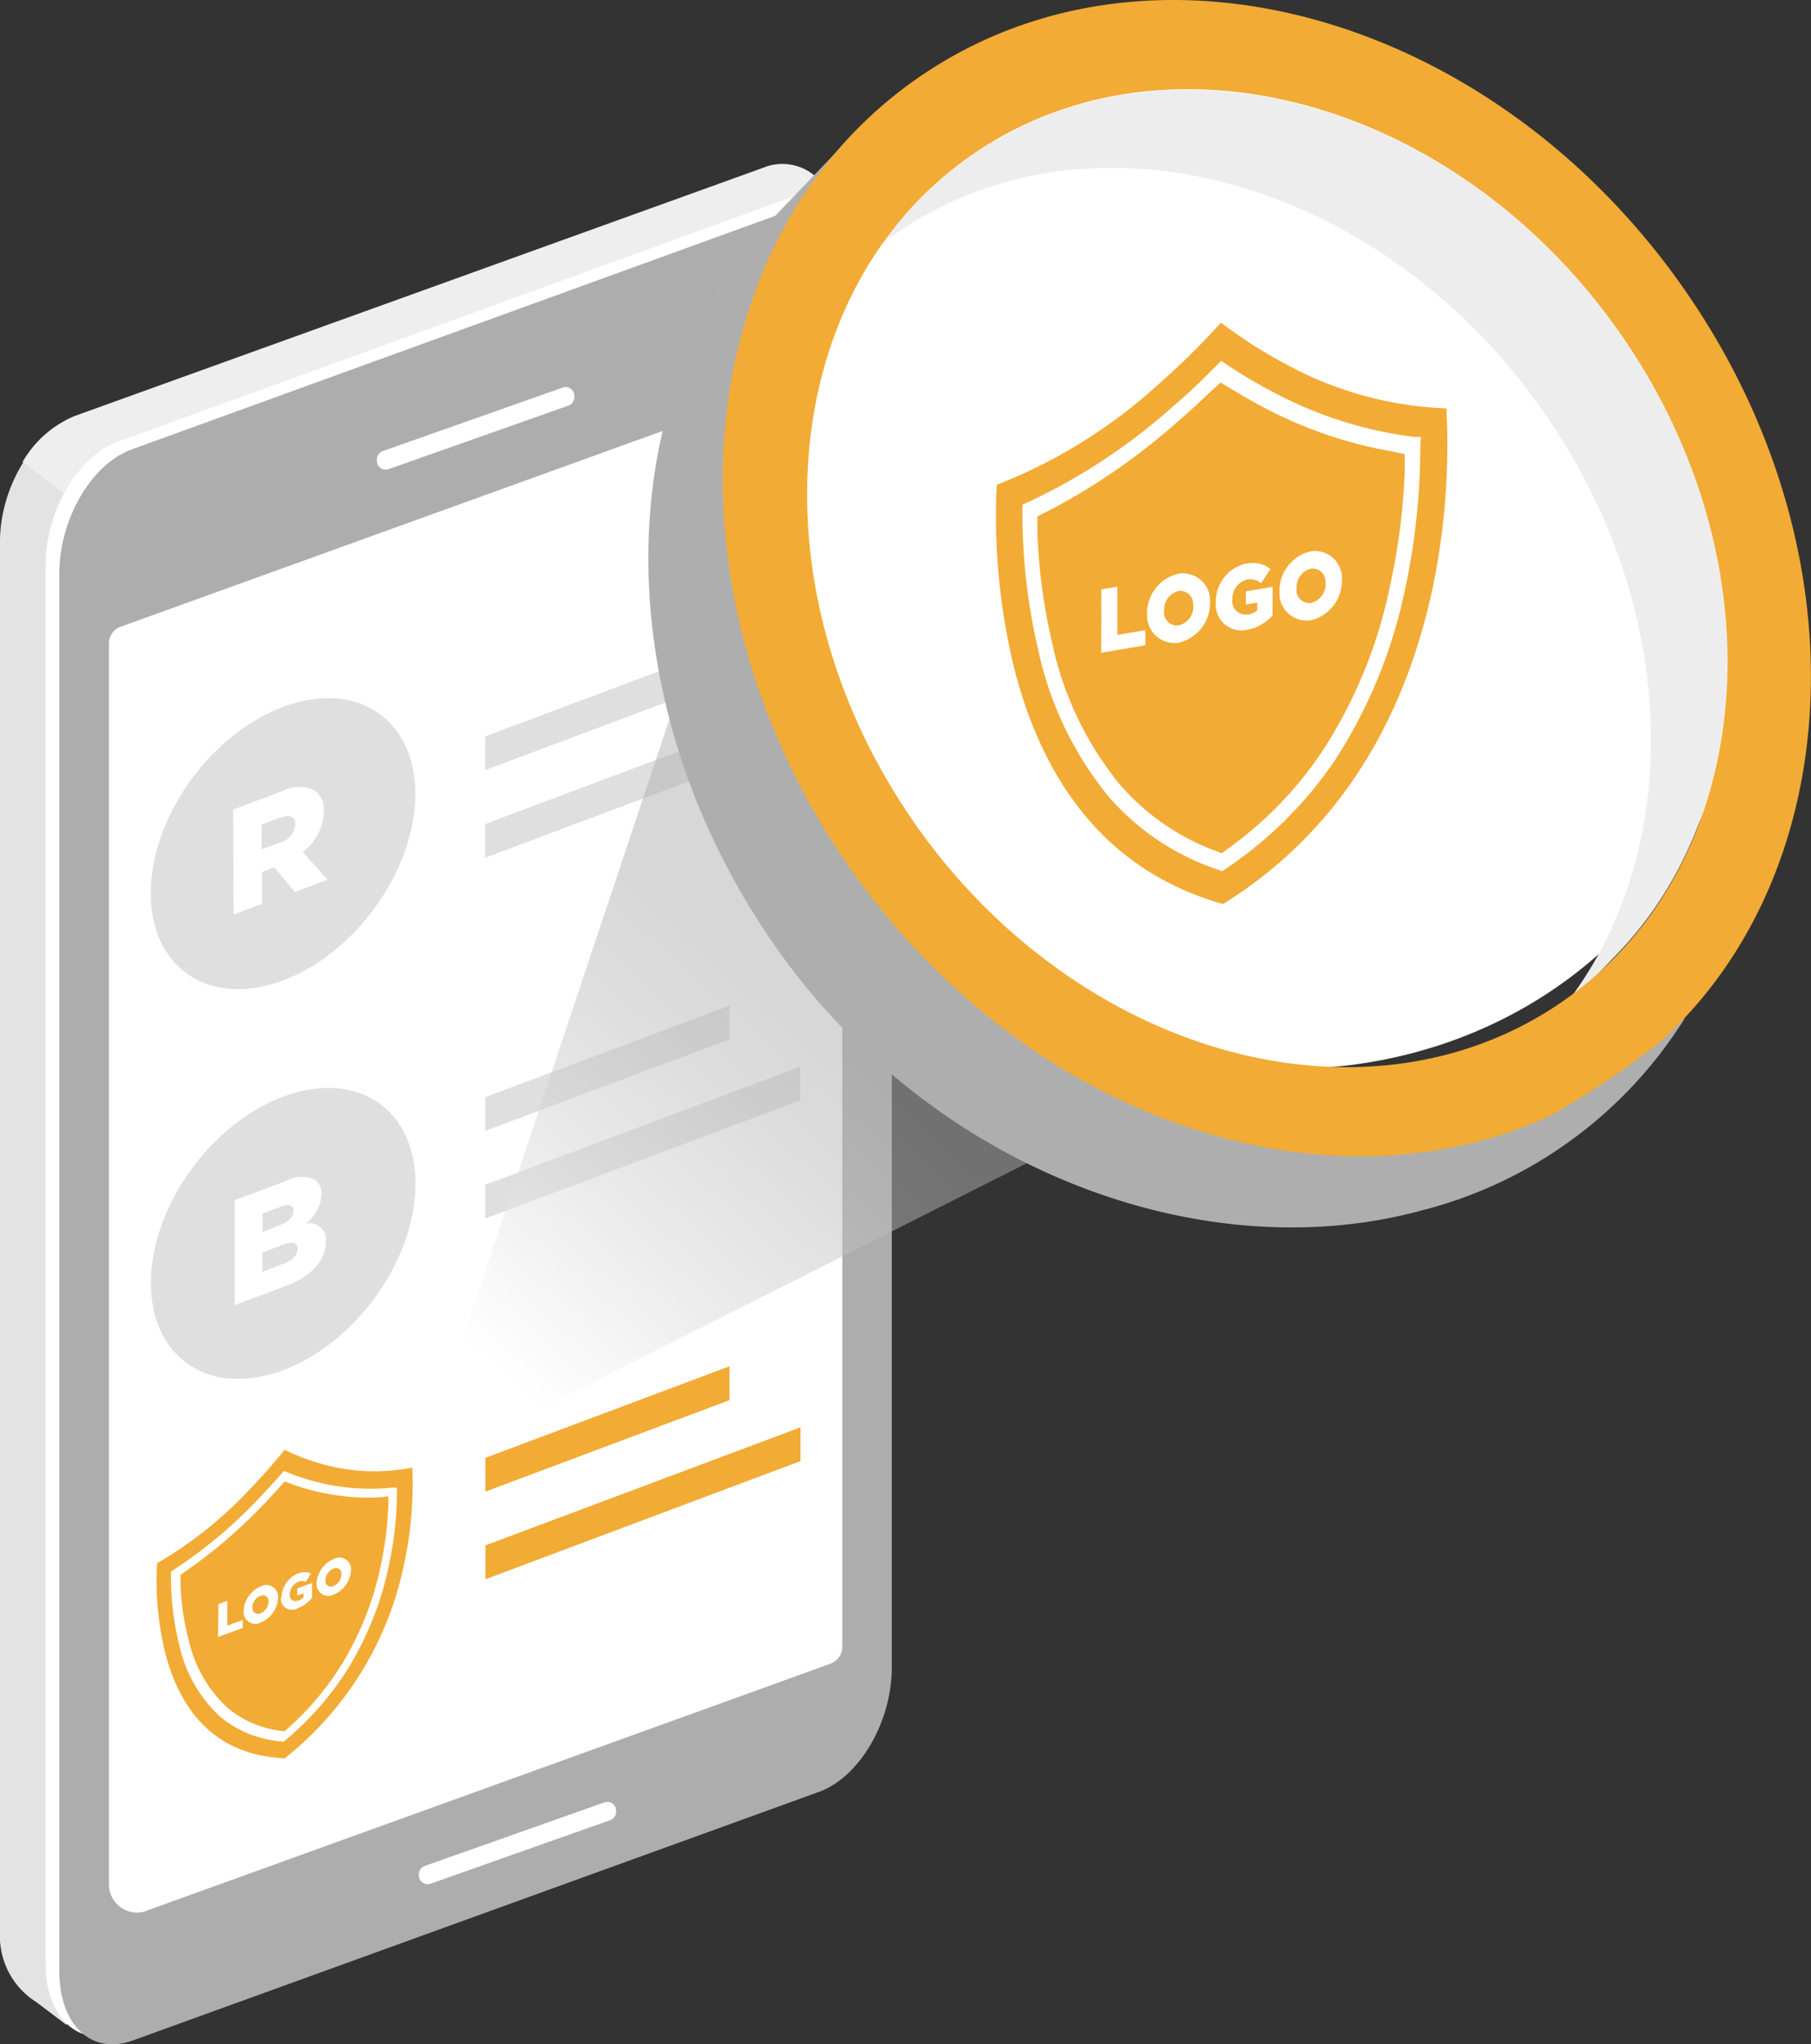 <?xml version="1.0" encoding="UTF-8"?> <svg xmlns="http://www.w3.org/2000/svg" xmlns:xlink="http://www.w3.org/1999/xlink" id="Layer_1" data-name="Layer 1" viewBox="0 0 145.97 164.74"><rect x="0" y="0" width="145.97" height="164.74" fill="#333333" stroke="none"/><defs><linearGradient id="linear-gradient" x1="36.79" y1="154.86" x2="114.99" y2="82.29" gradientTransform="matrix(1, -0.09, 0.09, 1, -32.99, -14.12)" gradientUnits="userSpaceOnUse"><stop offset="0.33" stop-color="#fff"></stop><stop offset="0.48" stop-color="#d7d7d7"></stop><stop offset="0.61" stop-color="#bababa"></stop><stop offset="0.69" stop-color="#afafaf"></stop></linearGradient></defs><path id="Path_2251" data-name="Path 2251" d="M5.34,163.16l56.15-21.31c3.32-1.2,6-5.66,6-10V19.24c0-4.3-2.69-6.82-6-5.62L6,33.64c-3.33,1.2-6,5.66-6,10V155.7a6.27,6.27,0,0,0,2.92,5.63Z" style="fill:#e3e3e3"></path><path id="Path_2252" data-name="Path 2252" d="M39.09,65.78s28.44,70.3,28.44,66L68.59,16.24l-3.36-2.4a4.06,4.06,0,0,0-3.72-.32L6,33.53a8.75,8.75,0,0,0-4.18,3.69Z" style="fill:#eee"></path><path id="Path_2253" data-name="Path 2253" d="M9.56,163.82l55.34-20c3.32-1.2,5.88-5.69,5.88-10V21.15c0-4.3-2.63-6.81-6-5.61L9.52,35.59c-3.32,1.2-5.85,5.69-5.85,10V158.22C3.67,162.53,6.24,165,9.56,163.82Z" style="fill:#fff"></path><path id="Path_2254" data-name="Path 2254" d="M10.67,164.44,66,144.4c3.32-1.2,5.88-5.69,5.88-10V21.77c0-4.3-2.63-6.8-6-5.61L10.63,36.21c-3.32,1.2-5.85,5.69-5.85,10V158.85C4.78,163.15,7.35,165.64,10.67,164.44Z" style="fill:#adadad"></path><path id="Path_2255" data-name="Path 2255" d="M8.78,51.89a1.42,1.42,0,0,1,.93-1.38l55.38-20a2.28,2.28,0,0,1,2.8,2.13v89.73h0v10.31a1.44,1.44,0,0,1-.93,1.38l-55.39,20a2.27,2.27,0,0,1-2.79-2.13V55.26h0Z" style="fill:#fff"></path><path id="Path_2258" data-name="Path 2258" d="M62.09,29.29a1.2,1.2,0,0,0,1.71,1.05,2.28,2.28,0,0,0,1.51-2.13,1.2,1.2,0,0,0-1.71-1.05A2.29,2.29,0,0,0,62.09,29.29Z" style="fill:#adadad"></path><polygon id="Rectangle_359" data-name="Rectangle 359" points="39.1 66.4 64.5 56.88 64.5 59.6 39.1 69.12 39.1 66.4" style="fill:#dfdfdf"></polygon><ellipse id="Ellipse_97" data-name="Ellipse 97" cx="22.81" cy="67.99" rx="13.03" ry="9.02" transform="translate(-45.12 45.01) rotate(-52.77)" style="fill:#dfdfdf"></ellipse><polygon id="Rectangle_358" data-name="Rectangle 358" points="39.11 88.41 58.79 81.04 58.79 83.76 39.11 91.13 39.11 88.41" style="fill:#dfdfdf"></polygon><polygon id="Rectangle_359-2" data-name="Rectangle 359" points="39.12 95.47 64.51 85.95 64.51 88.67 39.12 98.19 39.12 95.47" style="fill:#dfdfdf"></polygon><path id="Rectangle_363" data-name="Rectangle 363" d="M30.88,36.34l14.48-5.11a.7.7,0,0,1,.93.69V32a.73.73,0,0,1-.49.69L31.31,37.81a.7.7,0,0,1-.93-.69V37A.73.73,0,0,1,30.88,36.34Z" style="fill:#fff"></path><path id="Rectangle_363-2" data-name="Rectangle 363" d="M34.25,150.36l14.47-5.12a.71.71,0,0,1,.94.7V146a.73.73,0,0,1-.49.68l-14.48,5.12a.71.71,0,0,1-.93-.7V151A.72.72,0,0,1,34.25,150.36Z" style="fill:#fff"></path><g id="Group_2063" data-name="Group 2063"><ellipse id="Ellipse_98" data-name="Ellipse 98" cx="22.83" cy="99.4" rx="13.03" ry="9.02" transform="translate(-70.13 57.43) rotate(-52.77)" style="fill:#dfdfdf"></ellipse><path id="Path_4216" data-name="Path 4216" d="M18.91,96.72l4.22-1.58a2.55,2.55,0,0,1,2.25-.07,1.31,1.31,0,0,1,.53,1.17v0a3.12,3.12,0,0,1-1.27,2.37,1.32,1.32,0,0,1,1.63,1.46v0c0,1.45-1.15,2.77-3.11,3.51l-4.24,1.59Zm3.66,2c.69-.26,1.08-.65,1.08-1.14v0c0-.46-.35-.6-1-.34l-1.49.55v1.5Zm.33,3.1c.69-.26,1.09-.69,1.09-1.19v0c0-.47-.35-.64-1.11-.35l-1.74.65v1.56Z" style="fill:#fff"></path></g><path id="Path_4217" data-name="Path 4217" d="M18.79,65.24l3.9-1.46a3,3,0,0,1,2.68-.08,1.89,1.89,0,0,1,.73,1.71v0a4.2,4.2,0,0,1-1.7,3.25l2,2.23-2.64,1-1.65-2-1,.38v2.57l-2.28.86Zm3.79,2.66a1.63,1.63,0,0,0,1.22-1.46v0c0-.67-.47-.83-1.23-.55l-1.49.56v2Z" style="fill:#fff"></path><polygon id="Rectangle_358-2" data-name="Rectangle 358" points="39.1 59.34 58.78 51.97 58.78 54.69 39.1 62.06 39.1 59.34" style="fill:#dfdfdf"></polygon><polygon id="Rectangle_362" data-name="Rectangle 362" points="39.12 117.48 58.8 110.1 58.8 112.83 39.12 120.2 39.12 117.48" style="fill:#f2ab34"></polygon><polygon id="Rectangle_363-3" data-name="Rectangle 363" points="39.13 124.53 64.52 115.02 64.52 117.74 39.13 127.26 39.13 124.53" style="fill:#f2ab34"></polygon><g id="Group_2064" data-name="Group 2064"><path id="Path_4218" data-name="Path 4218" d="M33.23,118.27a15.79,15.79,0,0,1-7.41-.33,17.87,17.87,0,0,1-2.88-1.11q-1.36,1.69-2.88,3.26a32.45,32.45,0,0,1-7.4,5.88,24.32,24.32,0,0,0,.73,7.5c1.44,5.21,4.65,8,9.56,8.22a26.82,26.82,0,0,0,9.56-15.38A30.35,30.35,0,0,0,33.23,118.27ZM32,120.1a28.84,28.84,0,0,1-.72,6.35,26,26,0,0,1-3.22,8,24.71,24.71,0,0,1-5,5.74l-.17.14-.16,0a8.8,8.8,0,0,1-5-2,11.07,11.07,0,0,1-3.23-5.56,22.67,22.67,0,0,1-.72-5.81v-.32l.3-.19a37.93,37.93,0,0,0,6.57-5.48c.68-.7,1.34-1.43,2-2.17l.23-.27.24.1a17.73,17.73,0,0,0,2,.68,17.35,17.35,0,0,0,6.57.56l.3,0Z" style="fill:#f2ab34"></path><path id="Path_4219" data-name="Path 4219" d="M30.66,120.66a18.17,18.17,0,0,1-5.87-.66c-.44-.12-.88-.26-1.31-.42l-.54-.19-.54.6c-.42.47-.86.94-1.3,1.39a40.25,40.25,0,0,1-5.87,5.05l-.68.48,0,.73a20.28,20.28,0,0,0,.69,4.64,10.51,10.51,0,0,0,3.09,5.33,8.18,8.18,0,0,0,4.18,1.85l.42.06.42-.38a22.94,22.94,0,0,0,4.18-5,24.92,24.92,0,0,0,3.09-7.65,28.45,28.45,0,0,0,.68-5.15l0-.76Z" style="fill:#f2ab34"></path></g><g id="Group_2065" data-name="Group 2065"><path id="Path_4220" data-name="Path 4220" d="M17.61,129.26l.71-.26v2l1.25-.46v.64l-2,.74Z" style="fill:#fff"></path><path id="Path_4221" data-name="Path 4221" d="M19.64,129.84h0a2.22,2.22,0,0,1,1.38-2,.94.94,0,0,1,1.39.9h0a2.25,2.25,0,0,1-1.38,2,.94.94,0,0,1-1.39-.9Zm2-.77h0a.45.45,0,0,0-.64-.47h0a1,1,0,0,0-.65.92v0h0A.45.45,0,0,0,21,130h0a1.07,1.07,0,0,0,.65-.93v0Z" style="fill:#fff"></path><path id="Path_4222" data-name="Path 4222" d="M22.69,128.69h0A2.17,2.17,0,0,1,24,126.8l.06,0a1.25,1.25,0,0,1,1,0l-.42.68a.7.7,0,0,0-.62,0,1.1,1.1,0,0,0-.66,1h0a.46.46,0,0,0,.65.5l.05,0a1,1,0,0,0,.41-.27v-.32l-.51.19V128l1.19-.44v1.19a2.67,2.67,0,0,1-1.12.83.91.91,0,0,1-1.4-.76Z" style="fill:#fff"></path><path id="Path_4223" data-name="Path 4223" d="M25.52,127.63h0a2.24,2.24,0,0,1,1.38-2,.94.94,0,0,1,1.39.91h0a2.26,2.26,0,0,1-1.38,1.95A.94.94,0,0,1,25.52,127.63Zm2-.76h0a.45.45,0,0,0-.64-.47h0a1.07,1.07,0,0,0-.65.93v0h0a.45.45,0,0,0,.64.48h0a1.06,1.06,0,0,0,.65-.92v0Z" style="fill:#fff"></path></g><polyline points="56.62 49.98 33.75 118.48 105.69 82.16" style="opacity:0.5;fill:url(#linear-gradient)"></polyline><ellipse cx="100.15" cy="46.34" rx="38.31" ry="42.01" transform="translate(1.16 95.1) rotate(-51.06)" style="fill:#fff"></ellipse><g id="Group_2064-2" data-name="Group 2064"><path id="Path_4218-2" data-name="Path 4218" d="M116.58,32.91a29.23,29.23,0,0,1-13.08-3.64A38.52,38.52,0,0,1,98.41,26a60.87,60.87,0,0,1-5.07,5,42,42,0,0,1-13,8.07,51.78,51.78,0,0,0,1.32,14.43c2.56,10.4,8.25,16.9,16.92,19.35,8.65-5.38,14.31-13.82,16.81-25.08A56.3,56.3,0,0,0,116.58,32.91Zm-2.1,3a54.69,54.69,0,0,1-1.25,11.67,40.23,40.23,0,0,1-5.66,13.73A32.25,32.25,0,0,1,98.81,70l-.29.21-.29-.11a20,20,0,0,1-8.79-5.81,27.8,27.8,0,0,1-5.73-11.79,48.43,48.43,0,0,1-1.3-11.24v-.6l.53-.23a47.69,47.69,0,0,0,11.58-7.66c1.2-1,2.37-2.14,3.49-3.27l.42-.43.42.29a38.48,38.48,0,0,0,3.5,2.09A32.68,32.68,0,0,0,114,35.21l.53,0Z" style="fill:#f2ab34"></path><path id="Path_4219-2" data-name="Path 4219" d="M112.05,36.35a34.82,34.82,0,0,1-10.37-3.61c-.77-.42-1.55-.86-2.3-1.32l-1-.59-1,.91c-.75.72-1.52,1.43-2.3,2.1A52,52,0,0,1,84.83,41l-1.21.61,0,1.39a46.12,46.12,0,0,0,1.23,9,26.66,26.66,0,0,0,5.48,11.3,18.91,18.91,0,0,0,7.39,5.17l.75.29.75-.55a30.49,30.49,0,0,0,7.35-7.66A38.49,38.49,0,0,0,112,47.39,51.64,51.64,0,0,0,113.22,38l0-1.41Z" style="fill:#f2ab34"></path></g><g id="Group_2065-2" data-name="Group 2065"><path id="Path_4220-2" data-name="Path 4220" d="M88.77,47.49l1.29-.22v3.89l2.26-.38V52l-3.56.6Z" style="fill:#fff"></path><path id="Path_4221-2" data-name="Path 4221" d="M92.46,49.45h0A3.25,3.25,0,0,1,95,46.23a2.19,2.19,0,0,1,2.53,2.34h0A3.26,3.26,0,0,1,95,51.79a2.19,2.19,0,0,1-2.53-2.34Zm3.7-.63h0A1.05,1.05,0,0,0,95,47.62h0a1.55,1.55,0,0,0-1.17,1.52v.06h0A1.06,1.06,0,0,0,95,50.4h0a1.56,1.56,0,0,0,1.19-1.52.13.13,0,0,0,0-.06Z" style="fill:#fff"></path><path id="Path_4222-2" data-name="Path 4222" d="M98,48.51h0a3.13,3.13,0,0,1,2.41-3.09l.1,0a2.25,2.25,0,0,1,1.89.43L101.65,47a1.38,1.38,0,0,0-1.13-.3,1.6,1.6,0,0,0-1.19,1.59v0h0a1.08,1.08,0,0,0,1.17,1.23l.1,0a1.39,1.39,0,0,0,.74-.34v-.62l-.92.16V47.65l2.15-.36V49.6a3.61,3.61,0,0,1-2,1.14A2.06,2.06,0,0,1,98,48.68.91.91,0,0,1,98,48.51Z" style="fill:#fff"></path><path id="Path_4223-2" data-name="Path 4223" d="M103.13,47.64h0a3.25,3.25,0,0,1,2.5-3.21,2.19,2.19,0,0,1,2.53,2.34h0a3.26,3.26,0,0,1-2.5,3.21A2.19,2.19,0,0,1,103.13,47.64Zm3.7-.63h0a1.05,1.05,0,0,0-1.16-1.19h0a1.55,1.55,0,0,0-1.17,1.52v.06h0a1.05,1.05,0,0,0,1.16,1.19h0a1.56,1.56,0,0,0,1.19-1.52.13.13,0,0,0,0-.06Z" style="fill:#fff"></path></g><g id="Group_2789" data-name="Group 2789"><path id="Path_5369" data-name="Path 5369" d="M131,27.47c-12.87-19-36.23-25.78-52.16-15.31a29.22,29.22,0,0,0-4.8,4l-6.15,6.33a27.83,27.83,0,0,1,4.81-4C88.63,7.92,112,14.79,124.84,33.8c11.43,16.86,10.75,37.73-.76,49.56L130.23,77C141.74,65.18,142.46,44.36,131,27.47Z" style="fill:#eeedee"></path></g><path d="M112.66,93c-16,1.18-33.49-7.54-44.51-23.83-13.56-20-12.72-44.59.85-58.58L62.86,17C49.28,31,48.48,55.58,62,75.55c12.62,18.64,34.8,26.83,52.56,22h0a35.25,35.25,0,0,0,21.24-15.5Z" style="fill:#aeaeae"></path><g id="Group_2791" data-name="Group 2791"><path id="Path_5371" data-name="Path 5371" d="M136.23,24C121,1.5,93.42-6.65,74.56,5.89S52.79,46.75,68,69.21c14,20.67,38.42,29.18,56.91,20.73l-3.71-5.76h0l3.71,5.76h0a69.72,69.72,0,0,0,8.93-6h0C148.86,70.3,150.23,44.66,136.23,24ZM73.3,65.72c-12.87-19-10.41-43,5.53-53.57S118.12,8.46,131,27.46s10.39,43-5.54,53.57S86.17,84.74,73.29,65.72Z" style="fill:#f2ab34"></path></g></svg> 